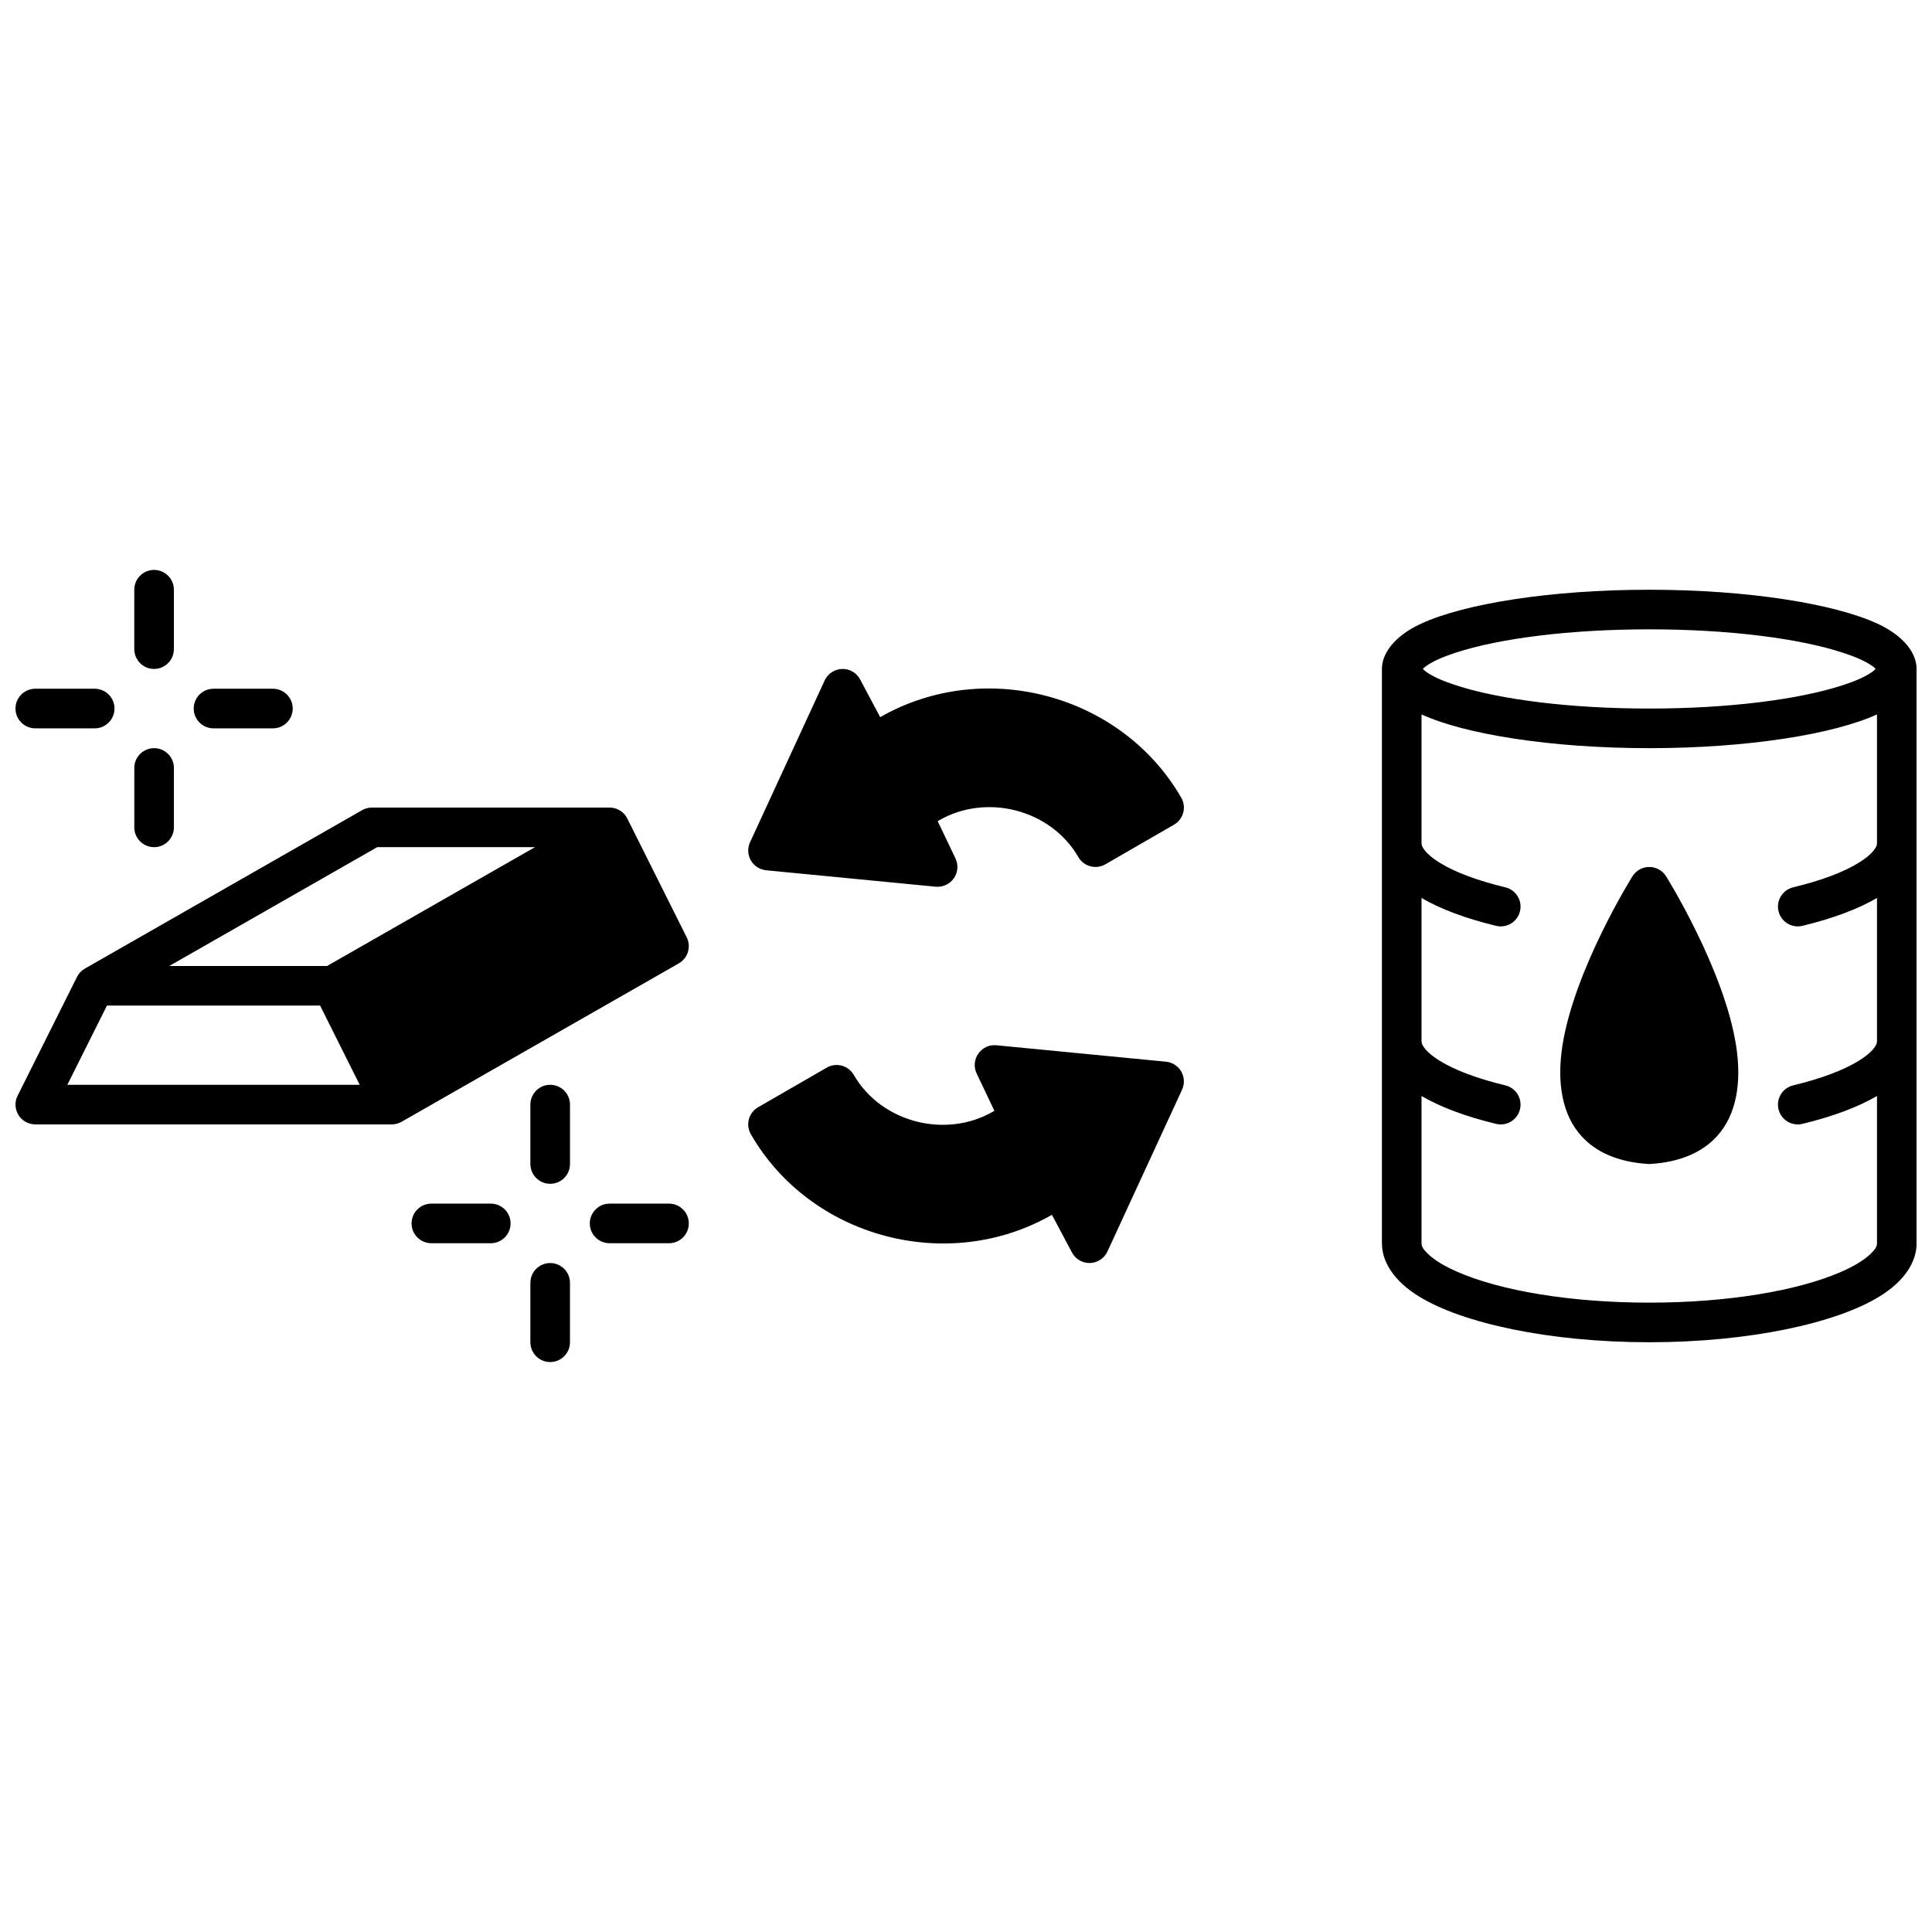 <?xml version="1.0" encoding="UTF-8"?>
<!-- Uploaded to: ICON Repo, www.iconrepo.com, Generator: ICON Repo Mixer Tools -->
<svg width="800px" height="800px" version="1.1" viewBox="144 144 512 512" xmlns="http://www.w3.org/2000/svg">
 <defs>
  <clipPath id="a">
   <path d="m148.09 295h503.81v210h-503.81z"/>
  </clipPath>
 </defs>
 <g clip-path="url(#a)">
  <path d="m295.05 499.71v-15.742c0-2.898-2.352-5.25-5.246-5.25-2.898 0-5.25 2.352-5.25 5.25v15.742c0 2.898 2.352 5.25 5.25 5.25 2.894 0 5.246-2.352 5.246-5.25zm356.87-178.43c0-4.023-3.156-8.66-10.367-12-11.348-5.246-34.168-8.992-60.48-8.992s-49.133 3.746-60.477 8.992c-7.211 3.34-10.371 7.977-10.371 12v152.19c0 4.934 3.168 10.012 9.824 14.105 11.441 7.062 34.457 12.133 61.023 12.133s49.582-5.07 61.023-12.133c6.656-4.094 9.824-9.172 9.824-14.105zm-131.2 12.047v34.133c0 0.641 0.336 1.219 0.785 1.805 0.895 1.168 2.227 2.238 3.894 3.285 4.199 2.625 10.234 4.84 17.539 6.606 2.812 0.672 4.555 3.516 3.875 6.328-0.672 2.812-3.516 4.555-6.332 3.871-8.09-1.941-14.84-4.5-19.762-7.387v37.973c0 0.641 0.336 1.219 0.785 1.805 0.895 1.168 2.227 2.238 3.894 3.285 4.199 2.625 10.234 4.84 17.539 6.606 2.812 0.668 4.555 3.516 3.875 6.328-0.672 2.812-3.516 4.555-6.332 3.871-8.09-1.941-14.84-4.5-19.762-7.387v39.023c0 1.039 0.754 1.91 1.73 2.844 1.805 1.73 4.473 3.297 7.789 4.746 11.461 4.996 29.977 8.152 50.832 8.152 20.855 0 39.371-3.156 50.832-8.152 3.316-1.449 5.984-3.016 7.789-4.746 0.977-0.934 1.73-1.805 1.73-2.844v-39.023c-4.922 2.887-11.672 5.445-19.762 7.387-2.812 0.684-5.66-1.059-6.332-3.871-0.68-2.812 1.062-5.66 3.875-6.328 7.305-1.766 13.34-3.981 17.539-6.606 1.668-1.047 3-2.117 3.894-3.285 0.449-0.586 0.785-1.164 0.785-1.805v-37.973c-4.922 2.887-11.672 5.445-19.762 7.387-2.812 0.684-5.66-1.059-6.332-3.871-0.68-2.812 1.062-5.656 3.875-6.328 7.305-1.766 13.34-3.981 17.539-6.606 1.668-1.047 3-2.117 3.894-3.285 0.449-0.586 0.785-1.164 0.785-1.805v-34.133c-11.387 5.219-34.133 8.945-60.352 8.945s-48.965-3.727-60.352-8.945zm-113.19 105.05-0.344 0.199c-12.598 7.273-29.652 2.887-36.926-9.719-1.449-2.508-4.66-3.367-7.168-1.922l-18.18 10.496c-2.512 1.449-3.371 4.66-1.922 7.172 15.879 27.5 52.238 37.113 79.781 21.336l5.32 9.992c0.934 1.766 2.793 2.836 4.777 2.781 1.992-0.062 3.789-1.238 4.617-3.055l19.773-42.875c0.715-1.543 0.629-3.328-0.207-4.809-0.852-1.469-2.352-2.445-4.055-2.613l-44.934-4.356c-1.879-0.176-3.715 0.664-4.797 2.215-1.09 1.543-1.258 3.559-0.441 5.269zm-149.21 35.09h15.742c2.898 0 5.25-2.352 5.25-5.25 0-2.894-2.352-5.246-5.25-5.246h-15.742c-2.898 0-5.25 2.352-5.25 5.246 0 2.898 2.352 5.25 5.25 5.25zm47.23 0h15.746c2.894 0 5.246-2.352 5.246-5.25 0-2.894-2.352-5.246-5.246-5.246h-15.746c-2.894 0-5.246 2.352-5.246 5.246 0 2.898 2.352 5.25 5.246 5.25zm-10.496-20.992v-15.746c0-2.894-2.352-5.246-5.246-5.246-2.898 0-5.25 2.352-5.25 5.246v15.746c0 2.894 2.352 5.246 5.25 5.246 2.894 0 5.246-2.352 5.246-5.246zm290.46-76.273c-0.969-1.523-2.637-2.445-4.441-2.445-1.805 0-3.473 0.922-4.441 2.445 0 0-15.492 24.727-18.598 45.078-1.457 9.551-0.125 18.199 5.195 23.941 3.633 3.914 9.195 6.707 17.508 7.242 0.223 0.012 0.453 0.012 0.672 0 8.312-0.535 13.875-3.328 17.508-7.242 5.32-5.742 6.656-14.391 5.195-23.941-3.106-20.352-18.598-45.078-18.598-45.078zm-419.02 24.484c-0.902 0.516-1.625 1.281-2.09 2.207l-15.742 31.488c-0.82 1.625-0.727 3.555 0.23 5.109 0.953 1.543 2.644 2.488 4.461 2.488h94.465c0.914 0 1.816-0.242 2.602-0.691l73.473-41.984c2.414-1.387 3.34-4.41 2.09-6.906l-15.746-31.488c-0.879-1.773-2.707-2.898-4.691-2.898h-62.977c-0.91 0-1.812 0.242-2.602 0.691zm5.848 9.805-10.496 20.992h77.48l-10.496-20.992zm71.625-41.984-55.105 31.488h41.816l55.105-31.488zm148.53-6.894 0.348-0.199c12.605-7.273 29.652-2.887 36.926 9.719 1.449 2.508 4.66 3.367 7.168 1.918l18.18-10.496c2.508-1.445 3.371-4.66 1.922-7.168-15.883-27.5-52.238-37.113-79.781-21.336l-5.32-9.992c-0.938-1.766-2.781-2.836-4.777-2.781-1.992 0.062-3.789 1.238-4.617 3.051l-19.777 42.879c-0.711 1.543-0.629 3.328 0.211 4.805 0.852 1.473 2.363 2.449 4.051 2.617l44.934 4.356c1.879 0.176 3.719-0.664 4.797-2.215 1.094-1.543 1.262-3.559 0.453-5.269zm-202.41 1.648v-15.746c0-2.898-2.348-5.246-5.246-5.246-2.898 0-5.25 2.348-5.25 5.246v15.746c0 2.894 2.352 5.246 5.25 5.246 2.898 0 5.246-2.352 5.246-5.246zm-36.734-26.242h15.742c2.898 0 5.25-2.352 5.25-5.246 0-2.898-2.352-5.25-5.25-5.25h-15.742c-2.898 0-5.25 2.352-5.25 5.25 0 2.894 2.352 5.246 5.25 5.246zm47.23 0h15.746c2.898 0 5.246-2.352 5.246-5.246 0-2.898-2.348-5.25-5.246-5.25h-15.746c-2.894 0-5.246 2.352-5.246 5.25 0 2.894 2.352 5.246 5.246 5.246zm440.48-15.742c-0.242-0.242-0.535-0.527-0.809-0.715-1.836-1.324-4.523-2.5-7.883-3.59-11.578-3.789-30.25-6.191-51.305-6.191-21.055 0-39.727 2.402-51.305 6.191-3.359 1.09-6.047 2.266-7.883 3.59-0.273 0.188-0.566 0.473-0.809 0.715 0.242 0.238 0.535 0.523 0.809 0.711 1.836 1.324 4.523 2.5 7.883 3.59 11.578 3.789 30.25 6.195 51.305 6.195 21.055 0 39.727-2.406 51.305-6.195 3.359-1.09 6.047-2.266 7.883-3.59 0.273-0.188 0.566-0.473 0.809-0.711zm-450.98-5.25v-15.742c0-2.898-2.348-5.25-5.246-5.25-2.898 0-5.25 2.352-5.25 5.25v15.742c0 2.898 2.352 5.25 5.25 5.25 2.898 0 5.246-2.352 5.246-5.25z" fill-rule="evenodd"/>
 </g>
</svg>